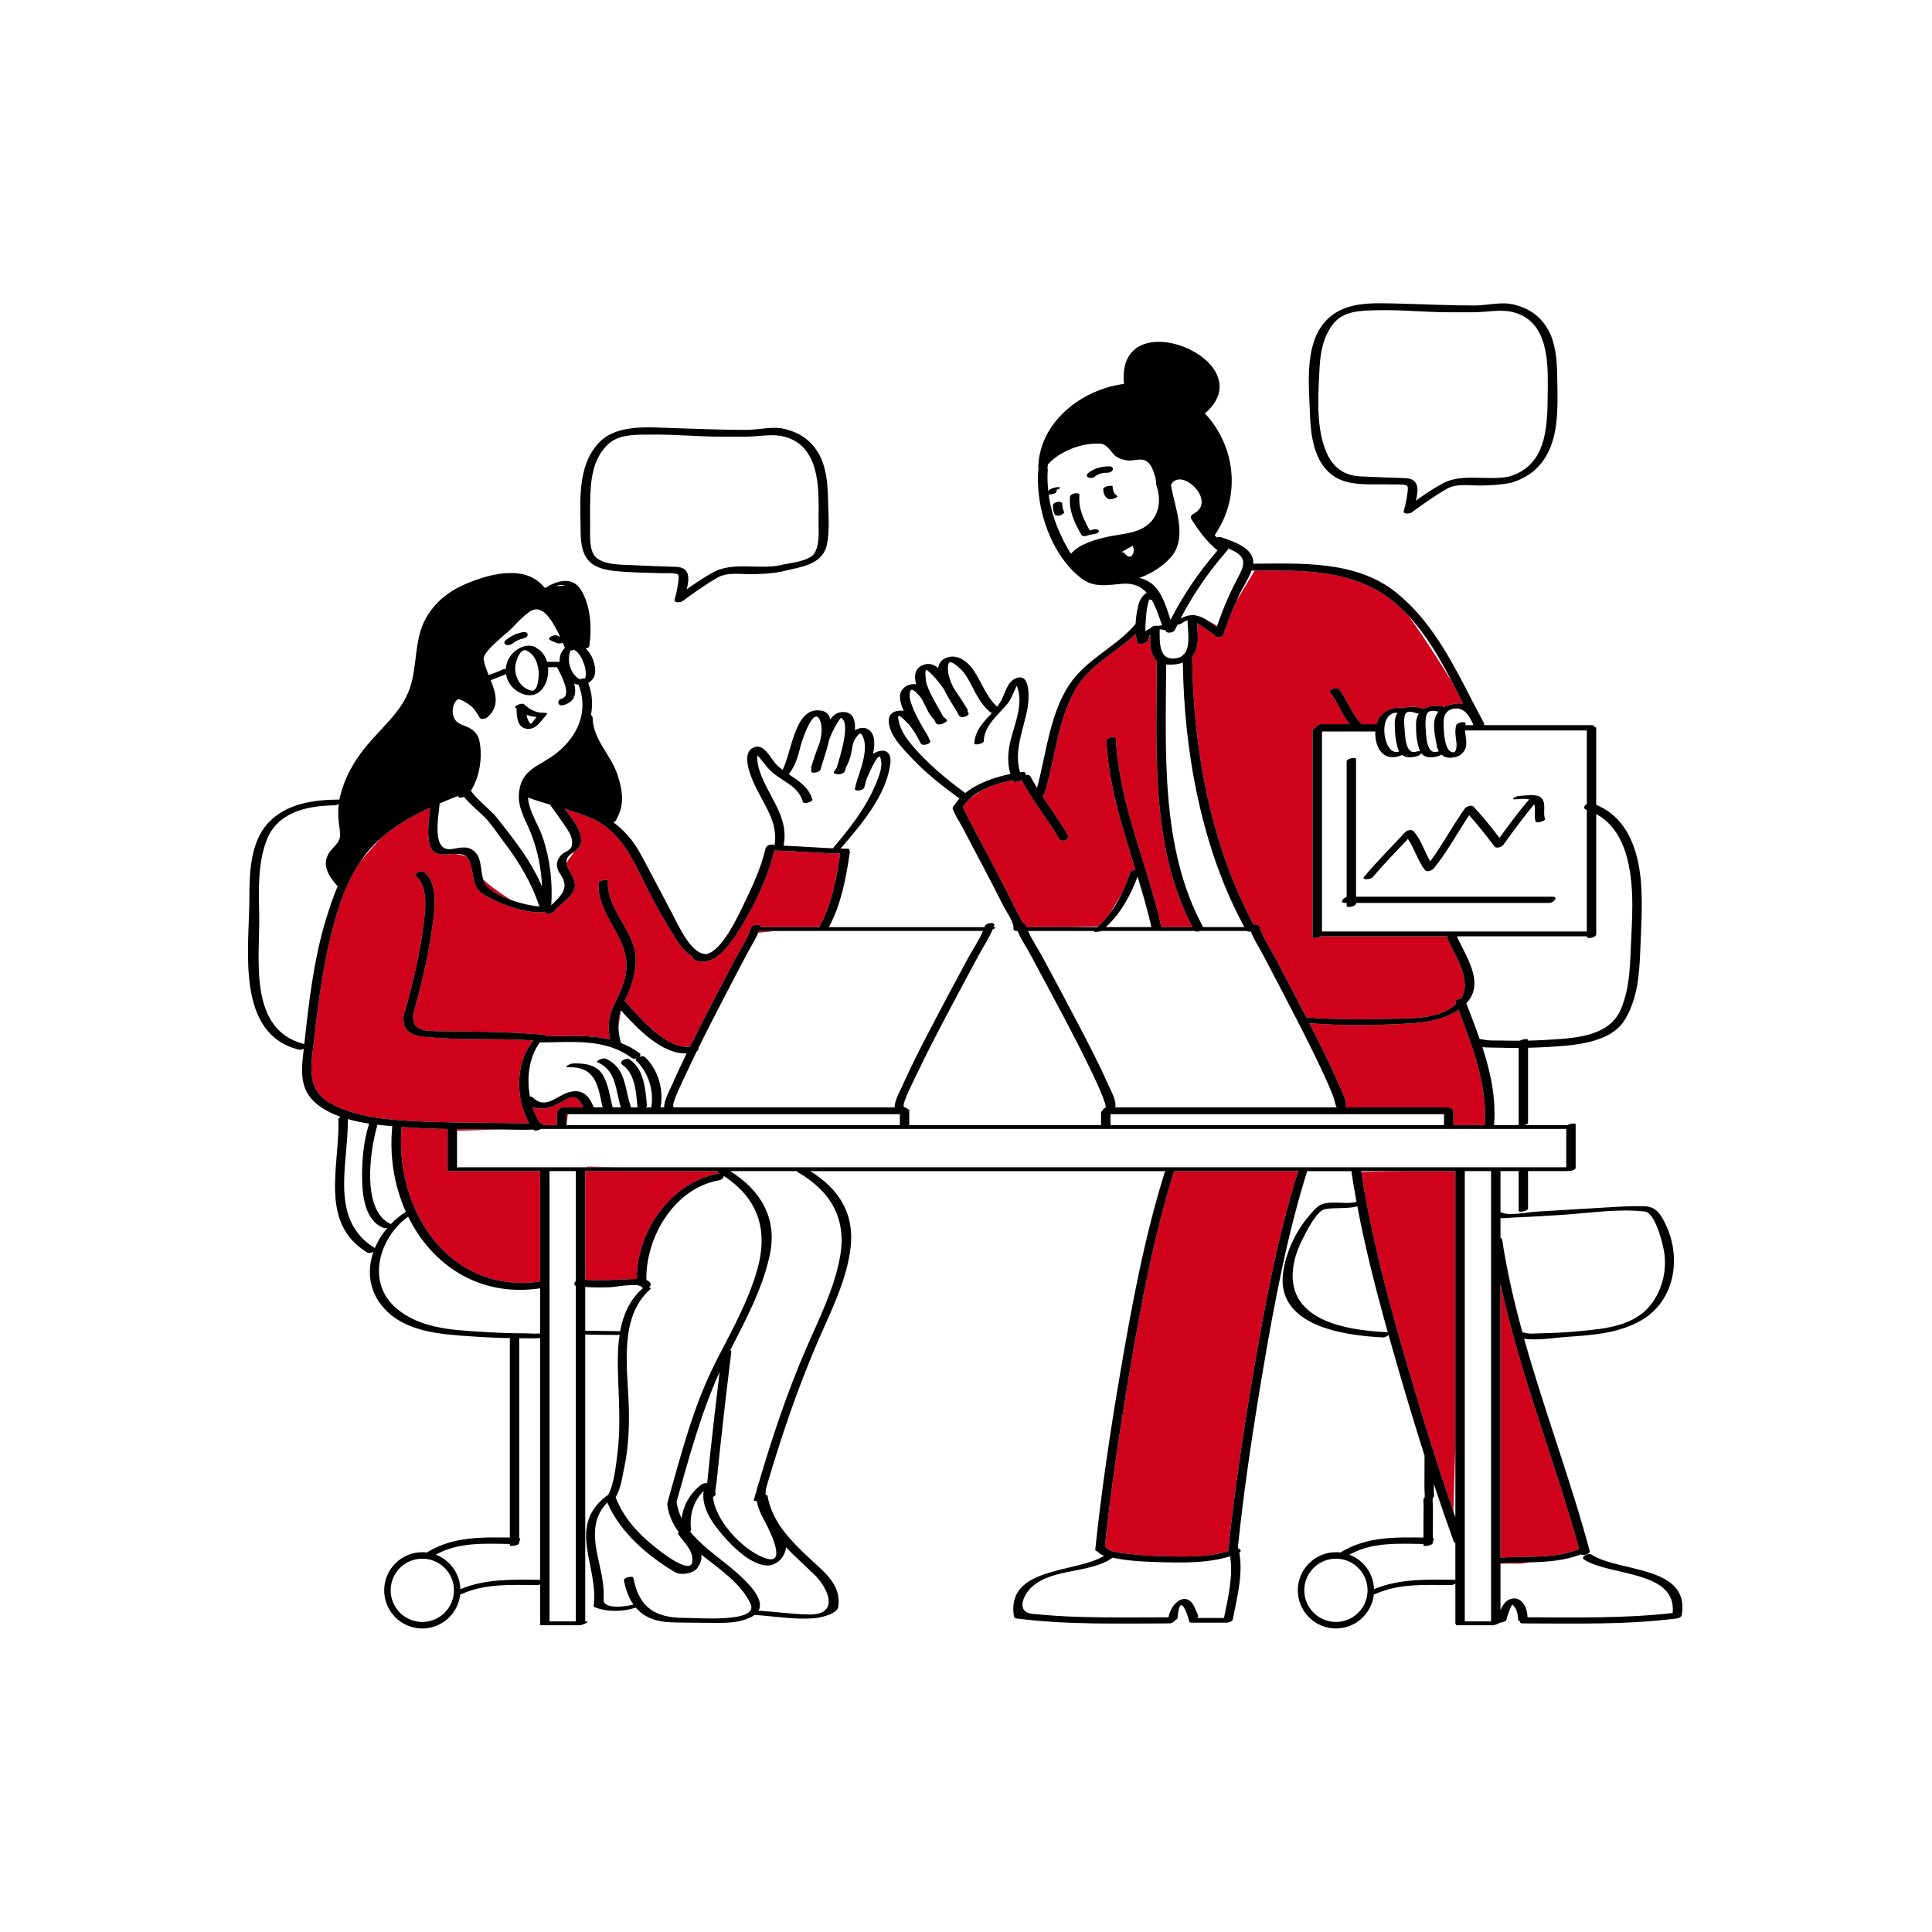<svg xmlns="http://www.w3.org/2000/svg" xmlns:xlink="http://www.w3.org/1999/xlink" id="Layer_1" x="0px" y="0px" width="595.28px" height="595.28px" viewBox="0 0 595.28 595.28" xml:space="preserve"><path id="color_x5F_2" fill="#d0021b" d="M361.752,360.84c12.799,0,25.597,0,38.396,0c-0.142,0.116-0.249,0.246-0.294,0.39 c-6.274,20.079-10.128,40.932-13.668,61.637c-3.053,17.858-5.732,35.822-7.639,53.843c-0.12,0.137-0.175,0.283-0.125,0.429 c0.021,0.064,0.036,0.132,0.057,0.197c-0.002,0.018-0.004,0.036-0.006,0.054c-0.018,0.173,0.038,0.303,0.138,0.403 c0.004,0.016,0.009,0.031,0.013,0.046c-6.384,2.146-14.154,1.782-20.651,1.646c-3.489-0.072-6.976-0.318-10.439-0.749 c-1.657-0.206-5.793-0.396-6.825-2.081c-0.064-0.105-0.161-0.183-0.274-0.242c1.908-18.048,4.616-36.027,7.647-53.917 c3.508-20.706,7.396-41.565,13.668-61.638C361.752,360.853,361.75,360.847,361.752,360.84z M419.433,361.083 c3.145,20.548,8.691,40.771,14.511,60.696c2.432,8.325,4.942,16.634,7.569,24.906c0.186,0.027,0.306,0.083,0.306,0.177 c0,0.265,0,0.529,0,0.794c1.923,6.033,3.918,12.043,5.99,18.024l0.612-20.184c0-28.219,0-56.438,0-84.657c-5.69,0-11.38,0-17.07,0 L419.433,361.083z M462.319,481.773c1.454,0,3.869,0,6.014,0c0.649,0,1.857-0.153,3.376-0.397c-3.1,0.088-6.228,0.113-9.39,0.354 C462.319,481.744,462.319,481.759,462.319,481.773z M462.319,395.613c0,28.114,0,56.228,0,84.342 c8.178-0.646,16.443,0.512,24.23-2.648C479.034,449.885,468.286,423.411,462.319,395.613z M436.073,315.219 c-10.707,0.76-21.864,0.877-32.639,0.069c0.012,0.023,0.024,0.046,0.036,0.069c3.208,6.317,6.472,12.651,9.207,19.192 c0.596,1.425,2.474,4.666,1.956,6.652c10.512,0,21.024,0,31.536,0c0.63,0,0.996,0.216,1.152,0.509 c0.035,0.017,0.057,0.037,0.063,0.062c0.262,0.029,0.437,0.111,0.437,0.258c0,1.5,0,3,0,4.5c0,0.045-0.012,0.089-0.026,0.132 c3.229,0,6.457,0,9.686,0c0.807-12.435-3.713-24.029-8.086-35.472C445.564,313.785,440.356,314.915,436.073,315.219z  M375.004,192.842c-0.358-0.215-0.841-0.505-1.504-0.902c-0.345-0.207-0.709-0.383-1.08-0.537c0.846,0.557,1.667,1.169,2.471,1.768 C374.928,193.061,374.966,192.951,375.004,192.842z M443.222,219.281c-0.004-0.001-0.009-0.002-0.013-0.003 c0.002,0.004,0.004,0.007,0.006,0.012C443.217,219.287,443.22,219.284,443.222,219.281z M430.558,219.724 c0.028-0.041,0.06-0.078,0.089-0.118c-0.309-0.017-0.604-0.013-0.875,0.03L430.558,219.724z M429.891,313.895 c3.67-0.095,7.898-0.108,11.754-1.044c2.406-0.584,4.663-1.533,6.549-3.091c0.117-0.096,0.229-0.199,0.343-0.3 c0.049-0.043,0.099-0.085,0.147-0.129c-0.087-0.23-0.176-0.461-0.263-0.691c-0.134-0.354,0.848-0.82,1.708-0.98 c3.582-5.542-1.815-13.149-4.208-18.52c-0.099-0.221,0.001-0.442,0.212-0.634c-13.076,0-26.152,0-39.229,0 c-0.799,0.573-2.483,0.732-2.483,0.134c0-21.167,0-42.333,0-63.5c0-0.438,0.508-0.779,1.098-0.975 c0.128-0.531,0.656-1.036,1.462-1.036c2.974,0,5.948,0,8.922,0c-2.522-2.944-3.699-6.819-6.14-9.85 c-0.582-0.722,2.19-1.703,2.712-1.055c2.742,3.406,3.91,7.899,7.158,10.905c1.483,0,2.966,0,4.449,0 c1.06-3.733,4.491-5.506,8.639-5.006c1.72-0.593,3.933-0.381,5.957,0.26c1.704-1.029,4.1-1.114,6.443-0.566 c1.108-0.563,2.412-0.884,3.777-1.039c0.686-0.078,1.319-0.056,1.914,0.036c-1.111-2.2-2.229-4.419-3.374-6.632 c-3.779-6.15-8.897-14.205-13.447-20.429c-1.564-1.677-3.227-3.264-5.038-4.708c-12.231-9.749-27.646-9.31-42.521-9.238l0.066,0.133 l-5.423,9.038c-1.52,3.421-2.922,6.873-4.069,10.447c-0.35,1.089-2.613,1.24-2.82,0.177c-0.064-0.019-0.124-0.043-0.174-0.076 c-1.733-1.129-3.374-2.416-5.134-3.499c-0.006-0.004-0.012-0.007-0.019-0.011c0.128,2.797,0.611,5.942-0.473,8.526 c-0.268,0.638-0.626,1.199-1.054,1.687c0.228,27.81,5.604,58.054,18.981,82.676c0.712-0.183,1.494-0.096,1.671,0.458 c0.033,0.103,0.076,0.204,0.11,0.306c0.364,0.024,0.342,0.157,0.119,0.327c1.217,3.384,3.458,6.68,5.104,9.815 c2.062,3.928,4.117,7.86,6.16,11.798c1.012,1.95,2.019,3.903,3.019,5.859C411.535,314.242,420.846,314.129,429.891,313.895z  M345.348,275.87c1.146-2.303,2.103-4.699,2.917-7.068c0.142-0.413,0.893-0.711,1.594-0.82c-4.018-13.016-8.288-25.974-8.938-39.677 c-0.053-1.115,2.854-1.706,2.897-0.776c0.953,20.09,9.689,38.581,14,58c0.01,0.045,0.007,0.089,0.005,0.133c3.194,0,6.389,0,9.583,0 c-13.067-24.674-11.012-54.988-10.986-82.022c0-0.022,0.008-0.042,0.01-0.064c-0.436-0.361-0.819-0.805-1.102-1.384 c-0.932-1.907-0.982-4.136-0.95-6.287l-0.394,0.295c-0.188,0.4-0.346,0.827-0.438,1.296c-0.043,0.223-0.359,0.422-0.766,0.57 c-0.492,0.298-1.204,0.449-1.726,0.332L351,198.439l-0.019-0.067c-0.269-0.078-0.479-0.23-0.559-0.483 c-0.245-0.771-0.394-1.636-0.48-2.542c-4.062,3.834-9.065,6.803-13.182,10.545c-0.075,0.069-0.148,0.138-0.221,0.207 c-0.228,0.21-0.45,0.427-0.671,0.643c-0.192,0.188-0.385,0.375-0.568,0.562c-1.138,1.163-2.183,2.407-3.081,3.781 c-6.248,9.56-7.098,22.739-10.389,33.516c-0.086,0.282-0.346,0.516-0.676,0.689c2.635,3.987,5.484,7.836,7.876,11.983 c0.77,1.335-1.988,2.435-2.65,1.286c-3.57-6.189-8.171-11.708-11.532-18.023c-0.042-0.08-0.07-0.158-0.09-0.235 c-0.671,0.48-2.38,0.924-2.639,0.356c-0.041-0.09-0.067-0.181-0.107-0.271c-3.13,0.602-6.623,1.622-9.609,3.221 c-1.299,0.842-2.528,1.703-3.618,2.5c-0.838,0.768-1.547,1.626-2.113,2.569c0.188,0.027,0.198,0.473,0.675,1.411 c0.756,1.486,1.528,2.963,2.304,4.439c2.283,4.344,4.585,8.678,6.86,13.026c2.201,4.207,4.417,8.412,6.48,12.688 c0.479,0.992,1.58,2.636,2.016,4.079c0.463,0.009,0.86,0.168,0.98,0.542c0.086,0.267,0.192,0.533,0.292,0.799 c4.112,0,8.224,0,12.336,0l9.725-0.199c1.301-1.175,2.472-2.479,3.523-3.888L345.348,275.87z M221.052,360.84 c-13.577,0-27.155,0-40.732,0c0,11.163,0,22.326,0,33.489c5.013,0.412,9.928-0.134,14.957-0.232c0.286-0.005,0.614-0.02,0.954-0.031 c-0.118-14.776,10.574-29.984,25.464-32.555c-0.232-0.14-0.447-0.286-0.685-0.422C220.918,361.037,220.947,360.946,221.052,360.84z  M180.722,359.662c3.314,0,6.628,0,9.942,0L181,359.439L180.722,359.662z M255.556,262.897c-5.652-0.226-11.292-0.715-16.948-0.849 c-2.021,8.205-5.913,16.556-10.319,23.666c-2.663,4.296-7.942,12.838-14.249,10.035c-0.547-0.243-0.695-0.594-0.608-0.94 c-2.162-1.216-3.874-3.409-5.292-5.662c-3.281-5.211-6.457-10.811-9.187-16.332c-4.012-8.112-7.771-16.695-16.546-20.611 c-2.735-1.221-5.575-2.136-8.439-2.981c3.271,4.101,7.888,9.946,2.943,13.212c-0.684,1.217-1.737,2.325-2.373,3.395 c0.203,2.131,2.633,4.384,2.603,6.907c-0.04,3.364-4.7,5.785-6.446,8.118c-0.457,0.61-3.299,0.992-2.648,0.123 c0.019-0.024,0.039-0.047,0.058-0.072c-0.247,0.054-0.489,0.081-0.707,0.076c-0.202,0.074-0.402,0.121-0.582,0.122 c-5.966,0.026-13.123-2.583-18.149-5.738c-3.561-2.235-2.507-7.226-4.246-10.519c-0.18-0.34-0.398-0.612-0.644-0.839 c-0.921-0.446-2.126-0.754-3.708-0.921c-2.957,0.108-6.346,0.941-7.459-2.247c-1.288-3.689-0.391-8.051-0.1-11.978 c-5.479,2.537-10.803,5.583-15.12,9.38c-2.035,2.17-4.241,4.705-6.25,7.083c-1.552,2.27-2.879,4.677-4.021,7.183 c0.004,0.146-0.068,0.288-0.185,0.422c-1.946,4.363-3.374,8.994-4.566,13.635c-2.796,10.886-4.268,21.996-5.497,33.151 c-0.868,7.885-3.057,15.992,5.302,20.424c7.674,4.069,16.946,4.857,25.48,5.302c9.023,0.47,18.075,0.456,27.109,0.561 c2.761,0.032,5.541,0.128,8.31,0.086c-4.346-7.5-4.373-18.984,1.331-25.517c-11.232-0.758-22.626,0.042-33.775-1.118 c-4.575-0.476-6.864-2.278-6.217-7.064c0.027-0.203,0.143-0.382,0.309-0.537c2.136-7.816,4.176-15.729,5.298-23.758 c0.703-5.033,2.694-14.492-1.995-18.288c-0.757-0.613,1.919-1.745,2.695-1.117c4.589,3.716,3.075,12.707,2.375,17.717 c-1.237,8.854-3.413,17.539-5.776,26.151c-0.006,0.022-0.021,0.043-0.03,0.065c-0.426,5.229,4.061,5.06,8.529,5.104 c10.558,0.106,21.049,0.176,31.583,1.07c0.587,0.05,0.838,0.25,0.875,0.503c6.625-0.063,13.421-0.536,19.715,1.01 c-0.759-3.717-0.57-7.097,1.218-10.705c2.109-4.255,4.286-8.796,3.738-13.716c-0.969-8.709-9.012-14.792-8.523-23.754 c0.051-0.944,2.928-1.34,2.897-0.776c-0.517,9.481,9.016,15.652,8.567,25.096c-0.205,4.304-1.477,7.979-3.374,11.806 c-0.028,0.056-0.047,0.109-0.074,0.165c0.098,0.052,0.189,0.112,0.262,0.194c4.145,4.627,12.638,14.769,19.891,13.872 c1.132-2.283,2.277-4.56,3.433-6.828c3.333-6.542,6.74-13.045,10.151-19.546c1.562-2.975,3.706-6.119,4.918-9.327 c-0.127-0.058-0.063-0.166,0.106-0.293c0.071-0.198,0.152-0.395,0.215-0.593c0.34-1.068,3.273-1.451,2.911-0.313 c-0.007,0.022-0.017,0.044-0.024,0.067c5.64,0,11.28,0,16.92,0l1.267-0.124c3.778-6.882,5.249-14.852,6.388-22.545 c-0.757-0.013-1.515-0.027-2.271-0.053C256.145,263.002,255.725,263,255.556,262.897z M191.293,311.276 c-0.554,1.759-0.793,3.482-0.738,5.274l0.751-5.259C191.303,311.286,191.298,311.281,191.293,311.276z M157.506,277.322 c-3.182-1.961-6.581-4.384-8.639-6.383c0.265,0.855,0.653,1.63,1.283,2.254C151.83,274.854,154.562,276.266,157.506,277.322z  M174.923,338.5c-1.569,0.788-3.074,1.825-4.736,2.414c-1.794,0.635-3.456,0.83-5.015,0.482c-0.163-0.023-0.321-0.059-0.472-0.114 c-0.209-0.063-0.414-0.147-0.619-0.232c0.571,1.771,1.329,3.436,2.258,4.911c0.568,0.093,1.043,0.358,1.055,0.702 c1.398,0,2.796,0,4.195,0c0-1.285,0-2.571,0-3.856c0-0.224,0.174-0.42,0.434-0.581c0.119-0.516,0.669-1.024,1.479-1.024 c2.006,0,4.013,0,6.019,0l0.178-0.068C178.733,339.004,177.447,337.232,174.923,338.5z M233.638,287.377l5.503-0.537 c-1.757,0-3.515,0-5.272,0C233.796,287.02,233.716,287.198,233.638,287.377z M140.819,348.402l13.874-0.396 c-4.614-0.053-9.245-0.05-13.874-0.1C140.819,348.071,140.819,348.236,140.819,348.402z M174.486,346.53 c0,0.045-0.012,0.089-0.026,0.132c0.042,0,0.084,0,0.126,0l0.374-3.36c-0.158,0-0.316,0-0.474,0 C174.486,344.377,174.486,345.454,174.486,346.53z M139.43,360.84c-0.18,0-0.293-0.019-0.353-0.052 c-0.614,0.09-1.155,0.053-1.155-0.149c0-4.258,0-8.516,0-12.774c-4.727-0.081-9.449-0.243-14.149-0.618 c-2.364,25.421,14.701,51.629,42.649,47.614c0-11.326,0-22.651,0-33.977l-1.296-0.044C156.561,360.84,147.995,360.84,139.43,360.84z "></path><path id="color_x5F_1" d="M167.733,219.612c-2.419,0.148-4.547-0.983-6.252-2.622c-0.589-0.566-3.255,0.509-2.721,1.021 c0.153,0.147,0.315,0.277,0.473,0.413c-0.036,0.068-0.062,0.139-0.062,0.214c0.018,2.054,0.225,5.116,2.562,5.791 c3.226,0.932,4.943-2.375,6.708-4.255C168.899,219.687,168.044,219.593,167.733,219.612z M164.252,222.315 c-0.201,0.265-0.431,0.501-0.661,0.738c-0.014-0.005-0.018-0.008-0.033-0.013c-0.244-0.141-0.427-0.401-0.574-0.63 c-0.397-0.621-0.621-1.38-0.749-2.164c0.979,0.377,2.016,0.596,3.099,0.648C164.962,221.359,164.612,221.841,164.252,222.315z  M162.569,195.363c0.175,0.653-0.662,1.213-1.201,1.314c-1.345,0.252-2.478,0.842-3.553,1.678c-0.532,0.414-1.479,0.576-2.071,0.199 c-0.619-0.394-0.269-1.056,0.181-1.406c1.449-1.127,3.134-1.982,4.947-2.322C161.411,194.724,162.379,194.653,162.569,195.363z  M333.176,164.757c-2.114-3.67-3.894-7.439-3.484-11.771c0.09-0.954,3.003-1.52,2.895-0.373c-0.373,3.948,1.285,7.479,3.18,10.824 c0.307-0.049,0.609-0.107,0.891-0.219c1.291-0.513,3.021,0.406,1.135,1.155c-0.84,0.334-1.795,0.254-2.6,0.574 C334.611,165.177,333.56,165.423,333.176,164.757z M342.819,149.863c0.018,1.18,0.314,2.313,1.418,2.902 c0.449,0.24-0.782,0.757-0.873,0.79c-0.495,0.176-1.35,0.456-1.861,0.183c-1.174-0.626-1.563-1.835-1.582-3.098 C339.91,149.845,342.813,149.42,342.819,149.863z M327.819,157.613c0.286,0.59-0.869,1.1-1.232,1.197 c-0.562,0.15-1.373,0.184-1.666-0.421c-0.437-0.901-0.505-1.74-0.506-2.729c0-0.646,1.165-0.991,1.631-1.042 c0.548-0.06,1.278,0.052,1.278,0.724C327.326,156.167,327.457,156.864,327.819,157.613z M335.348,145.716 c1.901-1.533,4.219-2.068,6.621-2.017c0.583,0.013,1.175,0.512,0.857,1.118c-0.352,0.669-1.204,0.875-1.894,0.861 c-1.408-0.03-2.602,0.351-3.696,1.233C336.178,147.763,333.814,146.953,335.348,145.716z M325.954,150.792 c-0.041,0.041-0.127,0.092-0.271,0.145c0.012-0.019,0.023-0.035,0.035-0.051C325.798,150.857,325.877,150.827,325.954,150.792z  M417.819,276.295c20.193,0,40.386,0,60.579,0c1.96,0,0.203,1.911-1.056,1.911c-19.841,0-39.682,0-59.523,0c0,0.052,0,0.104,0,0.156 c0,0.968-2.897,1.447-2.897,0.776c0-0.311,0-0.622,0-0.933c-0.193,0-0.386,0-0.579,0c-1.721,0-0.577-1.471,0.579-1.832 c0-13.912,0-27.824,0-41.736c0-0.968,2.897-1.447,2.897-0.776C417.819,248.007,417.819,262.151,417.819,276.295z M454.042,248.574 c2.852,3.009,5.432,6.29,7.966,9.578c2.915-4.01,5.873-8.007,9.093-11.77c0.021-0.024,0.05-0.046,0.076-0.069 c-1.388-0.397-3.348-0.03-4.492-0.016c-0.551,0.007-0.612-0.293-0.151-0.563c0.6-0.351,1.357-0.54,2.049-0.549 c1.67-0.022,5.317-0.751,6.522,0.849c1.348,1.791,0.2,4.359,0.964,6.354c0.188,0.49-2.655,1.41-2.897,0.776 c-0.638-1.666,0.104-3.712-0.458-5.378c-3.344,4.031-6.438,8.283-9.51,12.519c-0.426,0.588-2.121,1.28-2.696,0.532 c-2.519-3.278-5.066-6.574-7.833-9.655c-3.647,5.445-6.758,11.326-10.913,16.386c-0.462,0.563-2.093,1.298-2.696,0.532 c-2.294-2.917-3.189-6.601-5.259-9.605c-3.652,3.897-7.419,7.684-10.836,11.796c-0.609,0.734-3.537,0.922-2.703-0.081 c4.006-4.823,8.481-9.208,12.713-13.828c0.47-0.513,1.966-0.929,2.51-0.32c2.431,2.721,3.357,6.26,5.201,9.324 c3.852-5.196,6.895-11.028,10.653-16.281C451.81,248.457,453.395,247.891,454.042,248.574z M490.359,478.982 c-0.927-0.609-3.552,0.696-2.27,1.538c7.785,5.112,28.593,3.292,27.286,16.462c-14.839,1.726-29.793,1.357-44.707,1.332 c-0.116-1.939-0.589-3.906-2.186-5.159c-1.22-0.957-2.91-0.822-4.136,0.087c-0.913,0.676-1.551,1.73-2.027,2.875 c0-4.782,0-9.563,0-14.345c0-0.014,0-0.029,0-0.043c3.162-0.241,6.291-0.266,9.39-0.354c5.214-0.148,10.347-0.507,15.424-2.443 c0.731,0.508,2.921-0.197,2.686-1.07c-5.947-22.038-14.07-43.437-20.209-65.378c4.164,0.604,9.209-0.296,12.997-0.561 c7.893-0.55,15.901-1.03,22.916-5.002c10.478-5.932,12.652-19.207,7.767-29.5c-1.507-3.175-2.937-5.611-6.503-5.742 c-4.872-0.179-9.802,0.252-14.662,0.526c-6.241,0.353-12.478,0.769-18.719,1.114c-2.827,0.157-8.179,1.407-10.874,0.262 c-0.061-0.026-0.134-0.04-0.213-0.049c0-4.231,0-8.462,0-12.693c1.912,0,3.824,0,5.736,0c-0.084,0.092-0.134,0.192-0.134,0.299 c0,1.287,0,2.575,0,3.862c0,1.426,0,2.851,0,4.277c0,1.287,0,2.574,0,3.861c0,0.468,2.897,0.052,2.897-0.776 c0-1.287,0-2.575,0-3.862c0-1.425,0-2.851,0-4.277c0-1.128,0-2.256,0-3.384c3.87,0,7.741,0,11.611,0 c0.078,0,0.192-0.021,0.327-0.055c0.612,0.191,2.729-0.214,2.729-0.923c0-4.5,0-9,0-13.5c0-0.366-1.764-0.19-2.538,0.299 c-4.423,0-8.845,0-13.267,0c0.607-0.167,1.138-0.444,1.138-0.799c0-4.042,0-8.083,0-12.124c0-0.417,0-0.835,0-1.253 c0-3.214,0-6.429,0-9.644c1.924-0.046,3.848-0.116,5.77-0.233c7.688-0.47,19.609-0.971,24.083-8.459 c3.895-6.52,4.434-13.839,4.721-21.27c0.246-6.375,0.667-12.734,0.348-19.115c-0.521-10.443-3.65-21.577-13.922-25.773 c0-7.876,0-15.753,0-23.629c0-0.233-0.259-0.349-0.619-0.373c0.156-0.306,0.002-0.559-0.765-0.559c-11.052,0-22.104,0-33.156,0 c0.064-0.215,0.05-0.45-0.082-0.694c-7.747-14.322-14.134-29.903-27.209-40.324c-12.189-9.714-29.061-8.808-43.844-8.729 c0.385-4.831-6.179-6.887-9.938-8.169c-0.376-0.128-0.831-0.054-1.239,0.126c-0.237-0.25-0.474-0.501-0.702-0.759 c8.402-12.159,6.256-27.668-3.062-37.546c0.14-0.06,0.266-0.132,0.364-0.22c18.047-16.173-27.906-34.933-25.24-8.83 c-13.125,1.706-25.722,11.678-26.39,25.088c-0.054,0.102-0.056,0.187-0.017,0.255c-0.003,0.081-0.014,0.159-0.016,0.24 c-0.006,0.218,0.057,0.39,0.16,0.528c-0.092,0.137-0.15,0.291-0.163,0.46c-0.707,9.438,2.282,20.791,8.514,28.609 c0.039,0.049,0.082,0.093,0.121,0.142c1.364,1.689,2.873,3.219,4.538,4.515c3.988,3.103,8.114,2.112,12.75,1.748 c3.499-0.275,5.816,0.889,7.514,2.79c-1.226,0.628-2.176,2.16-2.56,3.672c-0.43,1.692-0.785,3.82-0.891,5.94 c-5.715,6.75-14.353,10.461-19.625,17.583c-6.72,9.079-7.789,22.029-10.731,32.896c-0.709-1.147-1.398-2.307-2.034-3.501 c-0.259-0.486-0.89-0.576-1.485-0.421c0.172-0.566-0.135-1.101-1.176-0.961c-0.174,0.023-0.357,0.053-0.535,0.079 c-2.03-6.721,1.126-13.178,2.344-19.968c0.358-2,0.992-9.888-2.775-9.234c-3.167,0.55-3.871,3.981-5.087,6.524 c-0.43,0.898-0.965,1.713-1.552,2.483c-3.242-2.986-4.668-7.262-7.042-10.91c-1.939-2.981-5.402-5.75-8.987-4.007 c-1.359,0.66-1.983,1.731-2.118,3.032c-1.194-1.026-2.576-1.614-4.238-1.116c-2.938,0.88-3.314,3.282-2.579,6.093 c-1.472-0.236-2.979,0.219-4.12,1.471c-1.629,1.786-0.552,4.717,0.282,6.732c-0.224-0.044-0.451-0.074-0.682-0.083 c-2.238-0.09-3.929,0.93-3.905,3.18c0.045,4.33,4.527,8.714,7.261,11.611c4.344,4.604,9.405,8.569,14.535,12.264 c-0.602,0.655-1.134,1.359-1.597,2.11c-0.265,0.199-0.529,0.473-0.469,0.83c-0.097,0.299-0.012,0.521,0.181,0.672 c0.566,1.717,1.857,3.496,2.649,5.01c2.086,3.984,4.197,7.956,6.289,11.937c2.166,4.121,4.319,8.249,6.401,12.413 c0.743,1.486,3.475,5.333,3.156,7.084c-0.065,0.36,0.137,0.573,0.457,0.674c0.034,0.057,0.149,0.093,0.391,0.093 c0.145,0,0.29,0,0.436,0c1.076,2.615,2.819,5.159,4.121,7.581c3.198,5.951,6.404,11.897,9.559,17.871 c3.238,6.132,6.435,12.291,9.424,18.549c1.085,2.271,2.129,4.563,3.06,6.901c0.336,0.844,0.636,1.701,0.885,2.574 c0.111,0.391,0.083,0.759,0.124,0.95c-0.548,0.148-0.914,0.543-1.012,0.95c-0.262,0.163-0.437,0.362-0.437,0.59 c0,1.285,0,2.571,0,3.856c-19.709,0-39.418,0-59.128,0c0.013-0.043,0.025-0.086,0.025-0.132c0-1.5,0-3,0-4.5 c0-0.153-0.178-0.239-0.445-0.269c-0.009-0.019-0.025-0.037-0.054-0.05c-0.137-0.258-0.443-0.451-0.942-0.495 c-0.049-0.072-0.111-0.144-0.201-0.213c-0.834-0.648,3.682-9.429,4.174-10.47c2.966-6.269,6.192-12.416,9.424-18.549 c3.149-5.977,6.359-11.921,9.559-17.871c1.331-2.476,3.078-5.057,4.179-7.725c0.73-0.332,1.285-0.725,0.464-0.725 c-0.064,0-0.127,0-0.191,0c0.068-0.189,0.145-0.377,0.206-0.567c0.365-1.137-2.569-0.754-2.911,0.313 c-0.027,0.085-0.064,0.169-0.093,0.254c-15.973,0-31.946,0-47.919,0c3.782-7.019,5.288-15.2,6.439-23.008 c0.041-0.273-0.025-0.484-0.155-0.642c0.166-0.282,0.024-0.515-0.736-0.521c-0.652-0.005-1.303-0.024-1.955-0.04 c6.357-7.364,14.268-16.563,15.348-26.405c0.322-2.932-1.229-4.442-4.01-3.436c-0.479,0.173-0.922,0.402-1.335,0.669 c0.467-2.355,0.845-5.451-0.954-7.148c-1.385-1.307-3.154-0.96-4.625-0.127c0.194-3.068-0.537-5.491-3.384-5.623 c-1.968-0.091-3.243,0.907-4.202,2.302c-0.321-1.348-1.058-2.326-2.429-2.643c-8.552-1.979-9.337,12.515-12.271,18.165 c-0.634-0.48-1.25-0.986-1.82-1.547c-1.884-1.852-3.959-7.096-7.382-5.222c-3.546,1.941-0.665,8.646,0.538,11.279 c2.869,6.277,7.375,11.499,6.189,18.75c-0.627-0.578-2.521-0.152-2.76,0.888c-1.381,6.015-4.11,11.876-6.797,17.397 c-1.456,2.992-6.423,13.997-11.275,15.175c-4.807,0.543-8.978-9.205-10.708-12.436c-3.27-6.107-6.433-12.268-9.737-18.354 c-2.167-3.991-4.929-7.222-8.358-9.761c0.315-0.132,0.587-0.327,0.74-0.59c2.732-4.699,2.157-8.822,0.579-13.836 c-1.983-6.299-7.586-10.912-7.75-17.79c-0.01-0.417-0.222-0.696-0.526-0.858c0.678-3.238,0.403-6.647-0.82-9.887 c1.224-0.661,2.089-1.859,2.149-3.487c0.084-2.307-0.996-5.388-2.929-7.083c0.562-0.145,1.052-0.384,1.103-0.73 c0.826-5.634,0.486-12.76-2.75-17.637c-2.607-3.928-7.33-2.531-10.673-0.41c-0.113,0.024-0.223,0.047-0.324,0.07 c-5.912-7.727-18.129-4.079-25.431-0.719c-4.708,2.167-8.564,5.498-11.134,10.001c-3.97,6.956-2.406,15.692-5.516,23.03 c-2.639,6.225-8.247,10.928-12.518,16.007c-4.072,4.841-7.156,10.244-8.546,16.439c-0.036,0.16-0.063,0.319-0.094,0.479 c-0.097-0.013-0.208-0.021-0.336-0.019c-7.649,0.087-15.75,1.182-21.337,6.91c-5.838,5.986-6.064,15.712-6.07,23.505 c-0.011,15.355-4.443,41.836,15.324,46.655c0.379,0.092,0.95-0.061,1.432-0.311c-0.842,7.396-1.56,13.413,5.424,18.097 c1.801,1.208,3.794,2.147,5.895,2.893c-0.392,0.215-0.673,0.513-0.662,0.864c0.461,14.375-6.094,31.845,8.962,40.977 c0.39,0.236,1.219,0.081,1.837-0.221c-2.157,6.17-1.305,13.017,4.237,18.365c6.681,6.448,17.103,7.052,25.787,7.653 c4.06,0.281,8.123,0.478,12.19,0.558c-0.109,0.104-0.178,0.216-0.178,0.339c0,20.366,0,40.732,0,61.098 c-8.71-0.111-17.349-0.282-25.123,4.33c-0.165,0.098-0.28,0.194-0.371,0.288c-0.484-0.061-0.974-0.103-1.474-0.103 c-6.479,0-11.75,5.271-11.75,11.75s5.271,11.75,11.75,11.75c6.058,0,11.057-4.608,11.682-10.503 c0.181-0.026,0.363-0.075,0.539-0.153c7.389-3.288,15.407-2.751,23.297-2.708c0.234,0.001,0.511-0.077,0.783-0.196 c0,3.983,0,7.966,0,11.949c0,0.076,0.082,0.126,0.208,0.157c-0.41,0.246-0.556,0.46,0.05,0.46c4.028,0,8.056,0,12.083,0 c0.604,0,3.301-1.179,1.881-1.179c-0.133,0-0.267,0-0.4,0c0.044-0.068,0.075-0.14,0.075-0.215c0-29.395,0-58.79,0-88.184 c3.369,0.042,6.736,0.133,10.105,0.14c0.104,0,0.281-0.038,0.488-0.099c-0.757,4.972-0.568,10.238-0.393,15.111 c0.266,7.407,0.645,14.691-0.338,22.072c-0.48,3.605-0.971,8.815-2.813,12.231c-0.246,0.108-0.458,0.245-0.604,0.4 c-0.076,0.035-0.144,0.071-0.19,0.108c-11.923,9.533-2.081,21.357-3.644,33.668c-0.028,0.223,0.048,0.287,0.256,0.37 c3.816,1.538,8.738,1.467,12.71,0.148c2.448,2.852,6.014,4.368,10.923,4.523c4.68,0.148,9.396,0.124,14.078,0.177 c3.603,0.042,7.122-0.153,10.411-1.725c0.473-0.226,0.873-0.47,1.218-0.727c5.994,0.408,12.115,1.46,18.123,1.057 c1.736-0.116,7.339-1.227,7.655-3.625c0.892-6.77-4.211-10.503-8.722-14.739c-5.848-5.491-11.682-11.187-13.098-19.414 c-0.032-0.184-0.273-0.266-0.6-0.276c-0.027-0.793,0.061-1.618,0.293-2.482c0.017-0.061,0.036-0.123,0.054-0.185 c0.053-0.183,0.109-0.367,0.176-0.554c0.033-0.091,0.052-0.176,0.06-0.254c4.373-14.842,9.233-29.148,15.361-43.424 c4.006-9.333,9.162-19.28,10.274-29.501c1.152-10.591-3.834-17.994-12.442-23.339c36.497,0,72.993,0,109.49,0 c-0.142,0.116-0.249,0.246-0.294,0.39c-6.274,20.079-10.128,40.932-13.668,61.637c-3.092,18.083-5.803,36.274-7.713,54.523 c-0.041,0.391,0.272,0.581,0.703,0.629c0.46,0.614,1.202,1.029,2.038,1.322c-8.684,5.423-30.409,3.246-27.792,18.798 c0.067,0.4,0.599,0.509,0.916,0.55c15.592,1.969,31.322,1.519,47,1.5c0.637,0,1.418-0.5,1.76-0.983 c0.392-0.172,0.688-0.408,0.713-0.667c0.193-1.973,0.597-6.117,2.333-2.609c0.575,1.161,0.954,2.458,1.277,3.71 c0.084,0.326,0.61,0.332,0.858,0.332c3.5,0,7,0,10.5,0c0.522,0,1.899-0.265,2.031-0.933c1.205-6.085,3.292-14.165,2.033-20.623 c0.788-0.507,0.411-1.094-0.304-1.286c-0.043-0.155-0.085-0.31-0.133-0.462c1.909-18.133,4.629-36.197,7.675-54.17 c3.508-20.706,7.396-41.565,13.668-61.638c0.002-0.007,0-0.013,0.002-0.02c4.571,0,9.142,0,13.712,0 c-0.038,0.096-0.059,0.195-0.043,0.299c0.459,3.057,0.979,6.106,1.539,9.147c-3.499,1.088-9.437-1.003-12.248,1.744 c-5.25,5.131-8.91,11.839-10.218,19.073c-3.136,17.338,18.213,20.36,30.601,20.968c0.546,0.027,1.34-0.367,1.728-0.771 c1.058,3.761,2.137,7.513,3.224,11.255c2.516,8.661,5.126,17.305,7.873,25.905c-0.001,3.478,0,6.955-0.028,10.432 c-0.004,0.502,0.178,1.727,0.072,2.502c-0.101,0.077-0.184,0.153-0.229,0.223c-0.283,0.441-0.093,1.581-0.101,2.051 c-0.054,3.355-0.049,6.711-0.045,10.067c-8.709-0.111-17.349-0.282-25.122,4.33c-0.165,0.098-0.28,0.194-0.371,0.288 c-0.484-0.061-0.974-0.103-1.474-0.103c-6.479,0-11.75,5.271-11.75,11.75s5.271,11.75,11.75,11.75 c6.058,0,11.057-4.608,11.682-10.503c0.181-0.026,0.363-0.075,0.539-0.153c7.389-3.288,15.407-2.751,23.297-2.708 c0.383,0.002,0.884-0.204,1.283-0.469c0,4.13,0,8.26,0,12.39c0,0.089,0.107,0.146,0.279,0.174c-0.173,0.159-0.134,0.275,0.312,0.275 c3.695,0,7.389,0,11.083,0c0.379,0,1.582-0.464,2.075-0.81c0.8-0.029,1.863-0.395,1.993-0.909c0.366-1.453,0.86-2.896,1.532-4.236 c0.076-0.151,0.165-0.293,0.254-0.435c0.146,0.124,0.285,0.256,0.418,0.392c1.097,1.117,1.322,2.898,1.406,4.38 c0.012,0.219,0.263,0.327,0.609,0.35c-0.168,0.376-0.004,0.699,0.807,0.7c15.799,0.019,31.657,0.478,47.369-1.506 c0.586-0.074,1.505-0.387,1.622-1.078C520.768,482.242,498.788,484.517,490.359,478.982z M462.319,479.955 c0-28.114,0-56.228,0-84.342c5.966,27.798,16.714,54.271,24.23,81.693C478.763,480.467,470.497,479.31,462.319,479.955z  M466.636,375.122c4.754-0.171,9.504-0.488,14.251-0.778c8.389-0.512,17.511-2.018,25.903-1.056 c3.138,0.36,5.369,9.285,5.853,11.884c1.021,5.492-0.166,11.214-3.276,15.829c-5.108,7.577-14.514,8.38-22.805,9.158 c-3.899,0.366-7.813,0.578-11.729,0.646c-1.582,0.027-3.772,0.314-5.3-0.221c-0.117-0.041-0.272-0.048-0.447-0.035 c-2.582-9.426-4.788-18.955-6.266-28.687c-0.035-0.23-0.229-0.365-0.5-0.426c0-2.037,0-4.074,0-6.111 C463.79,375.392,465.393,375.166,466.636,375.122z M467.922,333.263c0,0.417,0,0.835,0,1.253c0,4.041,0,8.082,0,12.124 c0,0.008,0.008,0.015,0.009,0.022c-2.533,0-5.067,0-7.6,0c0.688-8.325-1.055-16.268-3.593-24.035 c1.53,0.194,3.171,0.125,4.619,0.175c2.188,0.075,4.377,0.099,6.565,0.086C467.922,326.346,467.922,329.805,467.922,333.263z  M342.152,346.53c0-1.076,0-2.152,0-3.229c34.256,0,68.513,0,102.769,0c0,1.12,0,2.24,0,3.36c-34.265,0-68.53,0-102.794,0 C342.14,346.619,342.152,346.575,342.152,346.53z M350.507,270.101c1.575,5.154,3.073,10.325,4.263,15.561 c-4.689,0-9.377,0-14.066,0C345.291,281.525,348.352,275.865,350.507,270.101z M358.43,194.061c0.115,0.031,0.243,0.033,0.371,0.037 c0.107,0.071,0.225,0.129,0.356,0.165c-0.008,1.009,2.393,0.805,2.837-0.142c0.258-0.552,0.538-1.097,0.808-1.646 c0.499-0.063,0.993-0.193,1.2-0.349c0.731-0.55,1.351-0.854,1.949-0.958c-0.025,0.072-0.041,0.147-0.04,0.226 c0.028,2.786,0.959,7.5-0.885,9.939c-0.272,0.159-0.484,0.359-0.566,0.592c-0.499,0.42-1.121,0.736-1.931,0.881 c-5.605,1.004-5.235-5.025-5.203-8.881C357.68,193.924,358.044,193.957,358.43,194.061z M370.713,285.662 c-13.221-24.252-11.509-54.097-11.4-80.941c0.962,0.12,1.966,0.082,2.898-0.024c0.775-0.088,1.53-0.275,2.243-0.544 c0.364,27.487,5.767,57.228,18.953,81.509C379.176,285.662,374.945,285.662,370.713,285.662z M448.676,223.447 c-0.296,1.042-0.295,1.955-0.206,3.03c0.064,0.763,0.201,1.524,0.289,2.285c0.06,0.518,0.278,4.153-1.936,2.711 c-1.986-1.293-2.089-7.474-1.99-9.549c0.107-2.242,1.487-3.507,3.657-3.642c2.922-0.182,4.554,2.787,5.503,5.15 c-0.77,0-1.539,0-2.308,0c-0.066,0-0.135,0.006-0.207,0.018c0.024-0.133,0.051-0.265,0.087-0.395 C451.84,222.089,448.94,222.517,448.676,223.447z M443.215,219.29c-0.66,0.78-1.115,1.769-1.272,3.024 c-0.305,2.444,0.344,5.274,0.811,7.672c0.105,0.54,0.305,1.048,0.571,1.507c-0.124,0.022-0.242,0.038-0.385,0.085 c-3.558,1.174-3.52-5.275-3.683-7.337c-0.096-1.208-0.09-2.403,0.169-3.59c0.442-2.025,2.182-1.767,3.783-1.374 c0.004,0.001,0.009,0.002,0.013,0.003C443.22,219.284,443.217,219.287,443.215,219.29z M437.417,231.154 c0.051,0.134,0.11,0.256,0.171,0.376c-0.247-0.109-0.623-0.127-1.148,0.048c-3.515,1.174-3.485-5.118-3.687-7.235 c-0.107-1.121-0.167-2.237-0.024-3.358c0.296-2.337,2.074-1.783,3.856-1.186c0.151,0.051,0.363,0.05,0.6,0.014 c-0.543,0.829-0.868,1.897-0.884,3.247C436.271,225.719,436.46,228.666,437.417,231.154z M430.558,219.724 c-0.521,0.77-0.826,1.792-0.82,3.123c0.013,2.651,0.216,5.577,1.087,8.085c0.078,0.224,0.172,0.424,0.273,0.613 c-0.055,0.015-0.099,0.016-0.157,0.035c-4.504,1.494-6.629-11.069-1.168-11.943c0.271-0.043,0.566-0.047,0.875-0.03 C430.617,219.646,430.586,219.683,430.558,219.724z M449.393,311.189c4.373,11.443,8.893,23.038,8.086,35.472 c-3.229,0-6.457,0-9.686,0c0.014-0.043,0.026-0.086,0.026-0.132c0-1.5,0-3,0-4.5c0-0.146-0.175-0.229-0.437-0.258 c-0.006-0.024-0.028-0.045-0.063-0.062c-0.156-0.293-0.522-0.509-1.152-0.509c-10.512,0-21.024,0-31.536,0 c0.519-1.986-1.36-5.227-1.956-6.652c-2.734-6.541-5.998-12.875-9.207-19.192c-0.012-0.023-0.024-0.046-0.036-0.069 c10.775,0.808,21.932,0.691,32.639-0.069C440.356,314.915,445.564,313.785,449.393,311.189z M502.856,275.135 c0.247,4.933-0.06,9.875-0.289,14.801c-0.334,7.2-0.302,14.362-3.186,21.111c-3.757,8.794-15.415,8.892-23.628,9.395 c-1.643,0.1-3.288,0.156-4.934,0.19c0-0.089,0-0.179,0-0.269c0-0.366-1.771-0.189-2.542,0.302c-1.712,0.007-3.424-0.007-5.134-0.047 c-1.834-0.043-4.978,0.093-6.448-0.385c-0.24-0.078-0.507-0.077-0.772-0.022c-1.291-3.719-2.722-7.403-4.12-11.074 c0.188-0.204,0.376-0.408,0.549-0.625c4.902-6.125-0.751-13.984-3.469-20.008c13.346,0,26.692,0,40.038,0c0,0.045,0,0.089,0,0.134 c0,0.783,2.897,0.269,2.897-0.776c0-12.345,0-24.691,0-37.037C500.296,255.445,502.391,265.828,502.856,275.135z M488.934,225.07 c-0.003,0.023-0.012,0.045-0.012,0.069c0,7.525,0,15.051,0,22.577c-0.825,0.491-1.292,1.402-0.159,1.771 c0.056,0.018,0.104,0.043,0.159,0.062c0,12.483,0,24.966,0,37.448c-27.157,0-54.313,0-81.469,0c-0.042,0-0.088,0.006-0.133,0.011 c0-20.544,0-41.09,0-61.635c5.477,0,10.954,0,16.431,0c-0.175,4.816,2.236,9.312,7.55,7.549c0.278-0.092,0.482-0.21,0.653-0.334 c1.267,1.009,3.153,0.899,4.847,0.334c0.693-0.231,1.027-0.595,1.079-0.907c1.209,1.667,3.5,1.541,5.421,0.907 c0.361-0.119,0.611-0.278,0.793-0.444c0.669,0.625,1.543,1.01,2.563,0.997c1.894-0.025,3.568-0.558,4.575-2.249 c1.071-1.798,0.311-4.057,0.174-6.157C463.916,225.07,476.425,225.07,488.934,225.07z M447.438,210.181 c1.146,2.212,2.263,4.432,3.374,6.632c-0.594-0.091-1.228-0.113-1.914-0.036c-1.365,0.155-2.668,0.477-3.777,1.039 c-2.343-0.548-4.739-0.463-6.443,0.566c-2.023-0.641-4.236-0.853-5.957-0.26c-4.148-0.5-7.579,1.273-8.639,5.006 c-1.483,0-2.966,0-4.449,0c-3.248-3.005-4.416-7.499-7.158-10.905c-0.521-0.648-3.293,0.333-2.712,1.055 c2.44,3.031,3.618,6.906,6.14,9.85c-2.974,0-5.948,0-8.922,0c-0.807,0-1.334,0.505-1.462,1.036c-0.59,0.195-1.098,0.537-1.098,0.975 c0,21.167,0,42.333,0,63.5c0,0.598,1.684,0.438,2.483-0.134c13.076,0,26.152,0,39.229,0c-0.211,0.192-0.311,0.413-0.212,0.634 c2.393,5.371,7.79,12.978,4.208,18.52c-0.86,0.16-1.842,0.626-1.708,0.98c0.087,0.23,0.175,0.46,0.263,0.691 c-0.048,0.044-0.099,0.086-0.147,0.129c-0.114,0.101-0.226,0.204-0.343,0.3c-1.886,1.558-4.143,2.506-6.549,3.091 c-3.856,0.937-8.084,0.949-11.754,1.044c-9.045,0.234-18.356,0.347-27.394-0.426c-1-1.957-2.006-3.909-3.019-5.859 c-2.043-3.938-4.098-7.87-6.16-11.798c-1.646-3.135-3.887-6.432-5.104-9.815c0.223-0.17,0.246-0.303-0.119-0.327 c-0.034-0.103-0.078-0.204-0.11-0.306c-0.177-0.554-0.959-0.642-1.671-0.458c-13.376-24.623-18.753-54.866-18.981-82.676 c0.428-0.488,0.787-1.049,1.054-1.687c1.084-2.584,0.602-5.729,0.473-8.526c0.006,0.004,0.012,0.007,0.019,0.011 c1.761,1.083,3.401,2.37,5.134,3.499c0.05,0.033,0.109,0.057,0.174,0.076c0.207,1.063,2.471,0.912,2.82-0.177 c1.147-3.574,2.549-7.025,4.069-10.447c0.216-0.485,0.426-0.972,0.647-1.457c1.122-2.464,2.942-5.088,3.897-7.71 c0.271-0.001,0.542-0.002,0.813-0.003c14.875-0.071,30.289-0.51,42.521,9.238c1.811,1.443,3.473,3.03,5.038,4.708 C439.509,195.669,443.65,202.864,447.438,210.181z M380.407,169.917c4.311,2.279,2.437,5.349,0.826,8.411 c-2.436,4.631-4.514,9.547-6.229,14.514c-0.038,0.109-0.076,0.219-0.113,0.329c-0.803-0.599-1.625-1.211-2.471-1.768 c-1.208-0.795-2.466-1.469-3.812-1.752c-1.7-0.358-3.364,0.135-4.865,0.938c3.767-7.263,8.488-14.179,13.823-20.309 c0.098-0.112,0.16-0.214,0.207-0.312c0.396-0.27,0.654-0.645,0.589-1.021C379.05,169.247,379.733,169.561,380.407,169.917z  M345.62,170.065c0.101-0.045,0.207-0.087,0.293-0.139c1.023-0.614,2.049-1.228,3.109-1.775c0.421,1.033,0.458,2.149-0.329,3.09 c-0.672,0.804-1.771-0.236-2.303-0.864c-0.151-0.178-0.453-0.238-0.803-0.22C345.597,170.126,345.609,170.096,345.62,170.065z  M323.108,152.378c0.817-0.006,2.36-0.313,2.399-0.891c0.011-0.166,0.05-0.293,0.119-0.444c0.018-0.04,0.038-0.074,0.057-0.106 c-0.221,0.081-0.578,0.164-1.143,0.211c0.366-0.031,0.787-0.12,1.178-0.263c0.167-0.227,0.342-0.199,0.236-0.094 c0.195-0.088,0.379-0.187,0.531-0.311c0.512-0.415-0.459-0.396-0.659-0.379c-0.927,0.078-2.203,0.41-2.834,1.194 c-0.245-2.22-0.318-4.45-0.153-6.651c0.018-0.234-0.043-0.417-0.149-0.564c0.088-0.134,0.142-0.284,0.146-0.447 c0.005-0.182,0.025-0.358,0.034-0.539c3.698-4.191,11.162-6.991,16.633-6.313c1.53,0.189,2.983,2.627,4.046,3.592 c0.985,0.894,3.025,1.52,4.335,1.533c2.031,0.021,4.134-0.996,5.835,0.539c1.259,1.135,1.796,3.079,2.257,4.649 c0.098,0.335,0.171,0.921,0.273,1.557c-0.102,0.153-0.142,0.317-0.079,0.487c2.017,5.489,0.889,11.349-4.88,13.991 c-3.031,1.388-6.943,1.567-10.174,2.299c-3.806,0.862-8.463,2.127-11.138,5.185c-1.273-1.957-2.339-4.053-3.236-5.983 C324.965,160.803,323.694,156.623,323.108,152.378z M351.082,178.064c3.727-1.354,7.165-3.499,9.755-6.454 c5.194-5.925,1.098-15.362-0.018-21.998c-0.01-0.06-0.031-0.111-0.054-0.162c2.533-4.998,11.082,1.981,9.222,6.607 c-0.023,0.059-0.055,0.117-0.082,0.175c-0.375,0.804-1.071,1.53-2.194,2.098c-0.578,0.292-1.063,0.944-0.663,1.576 c2.302,3.63,4.76,6.989,8.084,9.699c-5.606,6.451-10.568,13.737-14.468,21.391c-1.29-3.876-2.667-8.74-5.778-11.146 C353.713,178.944,352.428,178.388,351.082,178.064z M353.103,190.208c0.092-1.408,0.277-2.81,0.586-4.187 c0.104-0.466,0.249-0.922,0.433-1.363c0.197,0.142,0.47,0.204,0.773,0.2c1.32,2.324,2.207,5.15,3.177,7.829 c-0.448,0.025-0.896,0.08-1.343,0.166c-0.73-0.23-1.897,0.103-2.224,0.71c-0.571,0.265-1.104,0.589-1.586,0.966 C352.862,193.067,353.014,191.551,353.103,190.208z M335.867,206.743c0.218-0.213,0.442-0.428,0.671-0.643 c0.074-0.068,0.146-0.139,0.221-0.207c4.117-3.743,9.12-6.711,13.182-10.545c0.086,0.906,0.236,1.77,0.48,2.542 c0.081,0.253,0.291,0.406,0.559,0.483c0.026,0.008,0.05,0.018,0.077,0.024c0.522,0.118,1.233-0.033,1.726-0.332 c0.407-0.147,0.723-0.347,0.766-0.57c0.092-0.469,0.25-0.896,0.438-1.296c0.117-0.248,0.25-0.479,0.401-0.694 c-0.002,0.133-0.005,0.265-0.007,0.399c-0.032,2.151,0.019,4.38,0.95,6.287c0.283,0.579,0.666,1.022,1.102,1.384 c-0.002,0.021-0.01,0.042-0.01,0.064c-0.026,27.035-2.082,57.349,10.986,82.022c-3.194,0-6.389,0-9.583,0 c0.001-0.044,0.004-0.087-0.005-0.133c-4.311-19.419-13.047-37.91-14-58c-0.044-0.929-2.951-0.339-2.897,0.776 c0.649,13.703,4.919,26.661,8.938,39.677c-0.702,0.109-1.452,0.408-1.594,0.82c-0.814,2.369-1.772,4.765-2.917,7.068 c-0.997,2.006-2.157,3.925-3.486,5.705c-1.052,1.409-2.222,2.713-3.523,3.888c-0.074,0.067-0.148,0.133-0.223,0.199 c-3.167,0-6.334,0-9.502,0c-4.112,0-8.224,0-12.336,0c-0.1-0.266-0.207-0.532-0.292-0.799c-0.12-0.374-0.517-0.533-0.98-0.542 c-0.436-1.443-1.537-3.087-2.016-4.079c-2.063-4.276-4.279-8.481-6.48-12.688c-2.275-4.348-4.577-8.682-6.86-13.026 c-0.776-1.476-1.548-2.953-2.304-4.439c-0.478-0.938-0.487-1.384-0.675-1.411c0.566-0.943,1.275-1.802,2.113-2.569 c1.049-0.961,2.285-1.786,3.618-2.5c2.986-1.599,6.479-2.619,9.609-3.221c0.04,0.09,0.066,0.18,0.107,0.271 c0.259,0.567,1.967,0.124,2.639-0.356c0.02,0.077,0.048,0.155,0.09,0.235c3.361,6.316,7.962,11.834,11.532,18.023 c0.663,1.149,3.42,0.049,2.65-1.286c-2.392-4.147-5.242-7.997-7.876-11.983c0.33-0.173,0.589-0.407,0.676-0.689 c3.292-10.777,4.142-23.956,10.389-33.516c0.898-1.374,1.943-2.618,3.081-3.781C335.484,207.114,335.676,206.929,335.867,206.743z  M281.049,229.663c-2.017-2.375-3.86-5.161-4.31-8.296c-0.285-1.987,1.888,0.454,2.333,0.865c1.137,1.048,2.058,2.323,2.895,3.644 c0.601,1.044,1.195,2.091,1.741,3.164c0.52,1.021,3.339,0.091,2.897-0.776c-0.158-0.311-0.326-0.618-0.491-0.926 c0.029-0.052,0.042-0.101,0.018-0.142c-0.42-0.726-0.916-1.597-1.483-2.496c-1.569-2.751-3.151-5.494-4.069-8.552 c-0.294-0.979-0.411-1.976-0.195-2.98c0.468-2.181,3.537,1.981,3.778,2.455c1.198,2.35,1.927,4.279,3.599,6.08 c0.238,0.404,0.443,0.764,0.595,1.062c0.349,0.685,1.729,0.491,2.469,0.027c0.714-0.283,1.236-0.757,0.81-1.107 c-0.381-0.314-0.727-0.633-1.055-0.958c-1.13-2.083-2.363-4.11-3.447-6.219c-0.667-1.296-1.241-2.632-1.716-4.009 c-0.101-0.292-0.71-4.801,0.255-4.009c1.924,1.579,3.594,3.606,5.106,5.773c1.622,3.342,3.919,6.618,4.747,8.246 c0.52,1.021,3.339,0.092,2.897-0.776c-0.096-0.189-0.205-0.386-0.313-0.582c0.086-0.18,0.089-0.375-0.029-0.576 c-1.28-2.175-2.669-4.285-4.108-6.359c-1.346-2.544-2.287-5.171-1.77-7.579c0.418-1.951,3.895,1.588,4.35,2.097 c1.198,1.34,2.031,3.001,2.859,4.581c1.561,2.979,3.031,5.939,5.686,8.108c0.142,0.116,0.343,0.174,0.571,0.192 c-2.515,2.786-5.264,5.292-5.47,9.535c-0.023,0.474,2.855,0.105,2.897-0.776c0.247-5.076,4.497-8.018,7.416-11.68 c0.908-1.14,1.465-2.6,2.061-3.915c0.227-0.515,0.467-1.024,0.71-1.531c0.015,0.044,0.016,0.082,0.036,0.129 c2.059,5.003-0.403,11.008-1.723,15.89c-1.041,3.849-1.37,7.518-0.28,11.204c-4.79,0.979-10.088,2.782-13.896,5.87 C291.494,240.004,285.81,235.271,281.049,229.663z M331.982,315.084c-3.505-6.719-7.102-13.39-10.692-20.063 c-1.408-2.616-3.27-5.363-4.528-8.18c6.727,0,13.453,0,20.179,0c-0.014,0.446,1.643,0.316,2.353,0c9.604,0,19.209,0,28.813,0 c0.403,0.301,1.179,0.234,1.809,0c4.731,0,9.462,0,14.193,0c0.296,0.22,0.791,0.243,1.284,0.146c0.993,2.589,2.67,5.105,3.931,7.512 c3.145,6.001,6.299,11.997,9.399,18.021c3.188,6.194,6.333,12.415,9.254,18.74c1.042,2.255,2.042,4.533,2.916,6.86 c0.29,0.772,0.603,2.687,0.986,3.082c-22.752,0-45.504,0-68.255,0c0.534-2.092-1.585-5.616-2.218-7.064 C338.571,327.648,335.255,321.358,331.982,315.084z M139.077,360.788c0.06,0.033,0.173,0.052,0.353,0.052c8.565,0,17.13,0,25.695,0 c0.432,0,0.864,0,1.296,0c0,0.015,0,0.03,0,0.044c0,11.326,0,22.651,0,33.977c-27.949,4.015-45.013-22.193-42.649-47.614 c4.7,0.375,9.423,0.537,14.149,0.618c0,4.258,0,8.516,0,12.774C137.922,360.841,138.463,360.878,139.077,360.788z M120.42,377.161 c-8.975-4.06-6.583-22.153-4.12-30.613c1.546,0.185,3.079,0.333,4.576,0.461c-0.945,9.219,0.591,18.431,4.188,26.412 c-0.09,0.035-0.174,0.073-0.245,0.119C123.212,374.581,121.735,375.804,120.42,377.161z M182.819,340.863 c-1.423-3.352-3.463-5.358-7.223-4.416c-4.089,1.026-7.398,5.628-11.386,1.718c-0.204-0.2-0.542-0.271-0.914-0.253 c-1.108-5.879-0.258-12.325,3.074-16.771c0.125,0.033,0.274,0.055,0.469,0.053c9.642-0.067,19.707-1.305,27.897,4.829 c0.333,0.249,0.903,0.228,1.425,0.056c-0.279,0.237-0.382,0.506-0.136,0.739c3.751,3.555,5.514,9.276,4.653,14.382 c-0.567,0-1.135,0-1.703,0c0.233-0.231,0.376-0.515,0.344-0.838c-0.493-4.946-0.866-10.833-5.327-13.93 c-1.016-0.705-3.581,0.708-2.243,1.637c4.044,2.808,4.229,8.622,4.673,13.07c0.002,0.022,0.012,0.04,0.016,0.062 c-0.742,0-1.484,0-2.227,0c0.098-0.112,0.146-0.227,0.108-0.338c-1.921-5.656-1.452-11.993-7.768-14.709 c-0.682-0.293-3.33,0.779-2.361,1.195c5.752,2.474,5.478,8.69,7.096,13.852c-0.836,0-1.671,0-2.507,0 c-0.923-3.428-1.258-7.24-3.238-10.264c-1.981-3.026-5.753-3.364-9.042-3.269c-0.769,0.022-3.175,1.222-1.255,1.166 c3.835-0.111,6.778,1.1,8.375,4.685c1.071,2.405,1.443,5.116,2.064,7.682c-0.948,0-1.896,0-2.843,0 C182.869,341.091,182.868,340.978,182.819,340.863z M204.653,341.201c-0.381,0-0.761,0-1.142,0 c1.078-5.462-0.753-11.687-4.795-15.517c-0.343-0.325-1.108-0.264-1.757-0.033c0.411-0.342,0.561-0.786,0.046-1.171 c-1.813-1.358-3.719-2.36-5.687-3.12c-0.465-1.703-0.716-3.28-0.763-4.809c-0.055-1.792,0.184-3.515,0.738-5.274 c0.004,0.005,0.009,0.01,0.013,0.015c5.002,5.566,12.534,13.508,20.249,13.295c-1.555,3.186-3.061,6.394-4.47,9.645 C206.56,335.443,204.522,339.051,204.653,341.201z M164.7,341.281c0.156,0.047,0.314,0.079,0.472,0.114 c0.109,0.016,0.213,0.044,0.328,0.044h0c1.465,0.255,3.016,0.065,4.687-0.526c1.663-0.588,3.167-1.626,4.736-2.414 c2.524-1.267,3.81,0.505,4.775,2.633c0.011,0.023,0.021,0.045,0.032,0.068c-0.07,0-0.14,0-0.209,0c-2.006,0-4.013,0-6.019,0 c-0.811,0-1.361,0.508-1.479,1.024c-0.26,0.161-0.434,0.356-0.434,0.581c0,1.285,0,2.571,0,3.856c-1.398,0-2.797,0-4.195,0 c-0.011-0.344-0.487-0.609-1.055-0.702c-0.929-1.476-1.687-3.141-2.258-4.911C164.286,341.133,164.491,341.218,164.7,341.281z  M174.46,346.662c0.014-0.043,0.026-0.086,0.026-0.132c0-1.076,0-2.152,0-3.229c0.158,0,0.316,0,0.474,0 c34.098,0,68.196,0,102.295,0c0,1.12,0,2.24,0,3.36c-34.223,0-68.446,0-102.668,0C174.544,346.662,174.502,346.662,174.46,346.662z  M302.876,286.84c-1.228,2.923-3.219,5.788-4.672,8.49c-3.59,6.674-7.18,13.349-10.692,20.064 c-3.282,6.274-6.546,12.578-9.423,19.052c-0.522,1.174-2.526,4.655-2.424,6.755c-22.654,0-45.308,0-67.961,0 c-0.048-0.067-0.109-0.134-0.192-0.199c-0.832-0.648,3.371-9.043,3.833-10.053c1.071-2.344,2.19-4.667,3.324-6.983 c0.471-0.296,0.632-0.728,0.534-1.089c1.765-3.573,3.576-7.125,5.396-10.667c3.094-6.027,6.252-12.021,9.399-18.021 c1.151-2.196,2.613-4.468,3.642-6.811c0.079-0.179,0.158-0.357,0.231-0.537c1.757,0,3.515,0,5.272,0 C260.386,286.84,281.632,286.84,302.876,286.84z M251.223,285.662c-5.64,0-11.28,0-16.92,0c0.007-0.022,0.017-0.044,0.024-0.067 c0.362-1.139-2.571-0.755-2.911,0.313c-0.063,0.198-0.144,0.396-0.215,0.593c-0.17,0.127-0.233,0.236-0.106,0.293 c-1.212,3.208-3.356,6.353-4.918,9.327c-3.412,6.501-6.819,13.004-10.151,19.546c-1.156,2.269-2.301,4.545-3.433,6.828 c-7.253,0.897-15.747-9.244-19.891-13.872c-0.073-0.082-0.164-0.142-0.262-0.194c0.027-0.056,0.046-0.109,0.074-0.165 c1.897-3.828,3.169-7.502,3.374-11.806c0.449-9.443-9.083-15.614-8.567-25.096c0.031-0.563-2.846-0.167-2.897,0.776 c-0.489,8.962,7.555,15.045,8.523,23.754c0.547,4.92-1.629,9.461-3.738,13.716c-1.788,3.608-1.978,6.987-1.218,10.705 c-6.293-1.545-13.089-1.073-19.715-1.01c-0.037-0.253-0.288-0.454-0.875-0.503c-10.534-0.894-21.025-0.964-31.583-1.07 c-4.468-0.044-8.955,0.125-8.529-5.104c0.009-0.022,0.023-0.042,0.03-0.065c2.364-8.612,4.54-17.296,5.776-26.151 c0.7-5.011,2.214-14.001-2.375-17.717c-0.776-0.628-3.453,0.504-2.695,1.117c4.688,3.796,2.698,13.255,1.995,18.288 c-1.122,8.03-3.162,15.942-5.298,23.758c-0.166,0.155-0.281,0.334-0.309,0.537c-0.647,4.786,1.643,6.588,6.217,7.064 c11.149,1.16,22.543,0.36,33.775,1.118c-5.704,6.533-5.677,18.018-1.331,25.517c-2.769,0.042-5.548-0.054-8.31-0.086 c-9.034-0.105-18.086-0.091-27.109-0.561c-8.535-0.444-17.807-1.233-25.48-5.302c-8.358-4.432-6.17-12.54-5.302-20.424 c1.229-11.156,2.701-22.265,5.497-33.151c1.192-4.642,2.62-9.272,4.566-13.635c0.117-0.134,0.189-0.276,0.185-0.422 c1.142-2.505,2.468-4.913,4.021-7.183c1.248-1.825,2.638-3.563,4.217-5.176c0.645-0.659,1.33-1.29,2.033-1.907 c4.316-3.797,9.641-6.843,15.12-9.38c-0.292,3.927-1.188,8.289,0.1,11.978c1.113,3.188,4.503,2.355,7.459,2.247 c1.446-0.053,2.787,0.072,3.708,0.921c0.246,0.227,0.464,0.499,0.644,0.839c1.739,3.293,0.686,8.284,4.246,10.519 c5.027,3.155,12.184,5.764,18.149,5.738c0.179-0.001,0.379-0.048,0.582-0.122c0.217,0.005,0.46-0.022,0.707-0.076 c-0.019,0.024-0.039,0.047-0.058,0.072c-0.65,0.869,2.192,0.487,2.648-0.123c1.747-2.333,6.407-4.754,6.446-8.118 c0.03-2.523-2.4-4.776-2.603-6.907c-0.105-1.105,0.389-2.178,2.139-3.238c0.084-0.051,0.155-0.105,0.234-0.157 c4.945-3.267,0.329-9.112-2.943-13.212c2.864,0.845,5.704,1.761,8.439,2.981c8.776,3.917,12.535,12.499,16.546,20.611 c2.73,5.521,5.906,11.12,9.187,16.332c1.418,2.253,3.13,4.446,5.292,5.662c-0.087,0.346,0.062,0.697,0.608,0.94 c6.307,2.803,11.586-5.739,14.249-10.035c4.406-7.11,8.297-15.461,10.319-23.666c5.655,0.134,11.296,0.624,16.948,0.849 c0.169,0.103,0.589,0.105,1.05,0.042c0.757,0.025,1.514,0.04,2.271,0.053c-1.139,7.694-2.61,15.664-6.388,22.545 c-0.004,0.007-0.007,0.015-0.011,0.022c-0.02,0.036-0.027,0.067-0.042,0.101C252.032,285.662,251.627,285.662,251.223,285.662z  M178.249,210.963c3.171,8.061-0.075,15.755-6.767,21.069c-5.445,4.324-11.3,4.807-11.619,13.146 c-0.158,4.138,2.316,7.909,3.776,11.68c2.036,5.262,3.118,10.729,3.382,16.285c-1.844-4.149-4.11-8.064-6.799-11.834 c-2.21-3.099-4.579-6.151-6.952-9.129c-2.488-3.123-5.889-5.268-8.183-8.559c2.792-4.299,3.615-10.543,2.637-15.328 c-0.481-2.356-2.057-3.656-4.208-4.497c-1.973-0.771-3.436-1.282-3.917-3.524c-0.422-1.971,0.297-3.96,1.472-4.865 c1.247,0.143,2.877,1.212,4.209,2.266c1.102,0.982,1.708,2.13,2.508,3.449c0.517,0.852,2.013,0.236,2.532-0.239 c3.679-3.375,2.463-7.338,0.878-11.308c1.564-0.639,3.181-1.149,4.706-1.881c0.384,2.567,2.116,4.854,4.795,5.977 c5.533,2.321,8.638-3.161,8.161-8.082c0.9,0,1.8,0,2.7,0c0.025,0,0.054-0.006,0.079-0.006c1.201,2.368,4.752,8.688,1.46,9.659 c-1.772,0.522-1.246,2.542,0.54,2.016c3.662-1.08,4.009-3.756,3.278-6.61c0.093,0.033,0.182,0.07,0.277,0.1 C177.545,210.855,177.898,210.925,178.249,210.963z M146.645,262.81c-2.058-2.431-4.611-1.656-7.419-1.212 c-6.424,1.016-4.045-10.093-3.762-14.05c1.727-0.742,3.452-1.442,5.149-2.102c0.288-0.085,0.554-0.164,0.795-0.233 c-0.035,0.042-0.068,0.088-0.104,0.129c-0.441,0.502,0.79,0.474,1.732,0.229c1.6,2.022,3.544,3.646,5.46,5.411 c2.726,2.511,4.746,5.813,6.975,8.747c4.645,6.115,8.292,12.362,10.748,19.584c-2.548-0.224-5.735-0.923-8.712-1.991 c-2.944-1.056-5.676-2.468-7.355-4.129c-0.63-0.624-1.019-1.399-1.283-2.254C148.053,268.308,148.428,264.916,146.645,262.81z  M172.512,202.494c-0.065,0.442-0.097,0.884-0.097,1.321c-0.094,0.027-0.185,0.06-0.272,0.097c-1.154,0-2.309,0-3.463,0 c-0.042,0-0.091,0.009-0.135,0.011c-0.517-1.832-1.603-3.425-3.328-4.286c0.048-0.055,0.062-0.097,0.021-0.119 c-3.021-1.601-6.682,0.433-8.28,3.098c-0.679,1.131-1.032,2.317-1.114,3.483c-0.387-0.002-0.793,0.103-1.065,0.234 c-1.363,0.66-2.8,1.139-4.209,1.687c-0.659-1.627-1.281-3.243-1.552-4.806c-0.433-2.499,7.163-7.992,8.913-9.874 c1.621-1.742,3.246-3.446,5.195-4.827c3.192-2.263,5.681,0.972,7.293,3.578c-0.003,0.017-0.006,0.035,0.003,0.049 c0.856,1.312,1.547,2.723,2.189,4.158c-0.22-0.103-0.436-0.212-0.64-0.344c-0.56-0.36-1.32-0.216-1.905,0.021 c-0.199,0.081-1.346,0.722-0.796,1.075c0.77,0.496,1.572,0.828,2.438,1.117c0.53,0.177,1.141,0.091,1.668-0.123 c0.227,0.531,0.454,1.06,0.683,1.586C173.253,200.346,172.682,201.342,172.512,202.494z M162.252,200.484 c2.449,1.092,3.398,3.708,3.698,6.206c0.16,1.332-0.064,6.604-2.257,6.097c-3.19-0.738-4.995-3.894-4.96-6.958 c0.02-1.708,1.38-6.215,3.536-5.434C162.23,200.439,162.221,200.471,162.252,200.484z M172.692,269.442 c3.03,4.27-0.034,6.673-2.839,9.503c0.444-7.108-0.344-13.978-2.568-20.775c-1.278-3.908-4.325-8.159-4.58-12.307 c-0.003-0.049,0-0.093-0.003-0.141c2.217,0.833,4.477,1.537,6.751,2.196c1.774,2.539,3.668,4.985,5.336,7.6 c1.07,1.676,1.735,3.048,1.37,5.104c-0.253,1.422-2.33,1.866-3.197,2.766C171.173,265.242,171.226,267.375,172.692,269.442z  M233.641,236.156c-0.183-0.831-0.29-1.672-0.322-2.522c0.028-0.303,0.055-0.606,0.083-0.91c1.368,1.509,2.478,3.238,3.942,4.678 c3.541,3.481,8.504,4.407,10.078,9.738c0.206,0.699,3.094-0.109,2.897-0.776c-1.15-3.9-4.278-5.783-7.343-7.853 c0.101-0.066,0.188-0.137,0.247-0.215c1.941-2.593,2.757-5.573,3.514-8.679c0.368-1.507,3.939-12.122,5.856-7.797 c0.856,1.932,0.62,4.386,0.007,6.892c-1,2.533-1.894,5.11-2.681,7.715c-0.063,0.208,0.001,0.357,0.142,0.459 c-0.049,0.182-0.101,0.367-0.142,0.541c-0.264,1.114,2.661,0.664,2.901-0.35c0.375-1.582,1.879-5.494,2.691-9.283 c0.932-2.393,2.076-4.667,3.54-6.613c3.123,1.154,0.03,11.136-1.212,15.275c-0.242,0.416-0.505,0.832-0.822,1.252 c-0.362,0.482,0.034,0.703,0.63,0.731c0.664,0.375,2.486-0.07,2.673-0.862c0.074-0.314,0.194-0.726,0.344-1.213 c1.082-1.861,1.597-3.754,1.926-6.039c0.247-1.709,0.862-2.952,2.11-4.161c0.871-0.844,1.609,2.013,1.666,2.385 c0.49,3.219-0.582,6.681-1.646,9.986c-0.423,1.143-0.768,2.287-1.072,3.322c-0.014,0.046-0.004,0.084,0.016,0.12 c-0.087,0.319-0.17,0.636-0.244,0.949c-0.263,1.115,2.662,0.664,2.901-0.35c0.185-0.783,0.39-1.562,0.604-2.337 c1.055-2.598,3.692-8.361,4.277-6.899c1.078,2.692-0.505,6.195-1.541,8.656c-2.987,7.097-8.053,13.522-13.049,19.376 c-5.07-0.206-10.131-0.621-15.202-0.8c0.01-0.023,0.025-0.046,0.03-0.07C243.319,251.122,235.841,244.676,233.641,236.156z  M180.499,207.703c0.007,0.46-0.076,0.908-0.206,1.347c-0.448-0.067-1.074,0.063-1.577,0.276c-1.776-0.863-2.856-2.727-3.269-4.67 c-0.241-1.137-0.195-2.351,0.086-3.473c0.083-0.331,0.22-0.641,0.372-0.945l0.095,0.202l0.944-0.218 c1.542,0.91,2.482,2.845,3.038,4.446C180.32,205.643,180.482,206.673,180.499,207.703z M174.03,180.447 c-1.004,0.018-1.925,0.072-2.743,0.15C172.331,180.146,173.242,180.125,174.03,180.447z M79.861,281.41 c-0.167-7.405-0.405-15.032,2.129-22.111c3.242-9.058,12.536-11.062,21.168-11.161c0.382-0.004,0.837-0.199,1.212-0.458 c-0.267,2.095-0.199,4.193,0.083,6.302c0.498,3.723,0.779,4.651-1.764,7.208c-4.217,4.24-1.966,8.23,1.343,11.878 c-1.396,3.298-2.529,6.725-3.566,10.11c-3.825,12.486-5.286,25.582-6.71,38.513C76.192,317.273,80.17,295.092,79.861,281.41z  M107.162,344.817c2.138,0.608,4.353,1.051,6.575,1.386c-1.739,5.418-2.24,11.305-2.166,16.955c0.07,5.31,0.92,13.159,6.762,15.23 c0.26,0.092,0.661,0.02,1.075-0.111c-1.636,1.905-2.964,4.027-3.897,6.262C101.223,375.86,107.397,358.543,107.162,344.817z  M147.958,410.329c-9.055-0.559-18.797-1.119-25.968-7.34c-9.274-8.047-5.056-21.765,3.764-28.13 c7.245,14.743,21.686,24.854,40.488,22.119c0.063-0.009,0.121-0.026,0.18-0.041c0,4.641,0,9.282,0,13.923 c-1.625,0.156-3.47-0.049-4.945-0.048C156.967,410.815,152.458,410.607,147.958,410.329z M130.121,499.751 c-5.376,0-9.75-4.374-9.75-9.75s4.374-9.75,9.75-9.75s9.75,4.374,9.75,9.75S135.497,499.751,130.121,499.751z M141.853,489.646 c-0.146-4.857-3.247-8.974-7.568-10.62c6.973-3.924,15.043-3.416,22.805-3.301c0,0.138,0,0.276,0,0.414 c0,0.468,2.897,0.052,2.897-0.776c0-0.155,0-0.31,0-0.465c0.341-0.404,0.435-0.839,0-1.032c0-20.513,0-41.025,0-61.538 c0.502,0.003,1.005,0.015,1.507,0.014c1.541-0.001,3.292,0.104,4.928-0.078c0,24.83,0,49.659,0,74.489 C158.061,486.698,149.69,486.376,141.853,489.646z M169.244,499.578c0.044-0.068,0.075-0.14,0.075-0.215 c0-46.174,0-92.348,0-138.522c2.701,0,5.402,0,8.103,0c0,11.292,0,22.583,0,33.875c-0.54,0.492-0.718,1.187,0,1.474 c0,34.463,0,68.926,0,103.389C174.696,499.578,171.97,499.578,169.244,499.578z M221.008,361.088 c0.238,0.137,0.453,0.283,0.685,0.422c-14.89,2.571-25.582,17.779-25.464,32.555c-0.34,0.011-0.667,0.025-0.954,0.031 c-5.029,0.098-9.944,0.644-14.957,0.232c0-11.163,0-22.326,0-33.489c13.578,0,27.155,0,40.732,0 C220.947,360.946,220.918,361.037,221.008,361.088z M180.319,410.018c0-4.494,0-8.989,0-13.483c2.57,0.183,5.136,0.178,7.727,0.077 c1.415-0.055,8.762-1.441,9.665-0.058c0.109,0.167,0.269,0.278,0.453,0.351c-0.11,0.05-0.207,0.104-0.273,0.164 c-3.97,3.547-5.899,8.15-6.801,13.099C187.499,410.137,183.91,410.031,180.319,410.018z M189.708,461.24 c1.559-2.46,1.993-6.019,2.585-8.797c1.37-6.416,1.633-12.915,1.429-19.45c-0.354-11.355-3.086-27.039,6.459-35.567 c0.549-0.49,0.263-0.724-0.272-0.783c0.508-0.324,0.804-0.831,0.453-1.367c-0.285-0.437-0.707-0.71-1.189-0.895 c-0.327-13.16,8.699-28.409,22.411-30.704c0.809-0.136,1.359-0.777,1.455-1.337c10.265,6.749,13.773,16.258,10.359,28.576 c-2.728,9.842-7.981,19.184-12.628,28.239c-7.167,13.968-10.891,28.933-15.166,44.004c-0.022,0.078,0,0.141,0.048,0.191 c-0.051,0.092-0.078,0.188-0.064,0.288c0.461,3.284,1.755,6.021,3.538,8.441c-0.204,0.229-0.271,0.491-0.081,0.753 c1.815,2.5,4.514,4.838,4.291,8.201c-0.32,4.833-10.905-3.863-11.708-4.505c-5.184-4.147-9.557-8.996-11.963-15.238 C189.679,461.273,189.697,461.257,189.708,461.24z M218.851,447.723c-0.333,3.082-0.652,6.166-0.957,9.251 c-0.62-0.016-1.365,0.116-1.688,0.365c-3.597,2.772-5.658,6.36-6.175,10.517c-0.746-1.538-1.292-3.188-1.545-4.992 c-0.006-0.046-0.024-0.086-0.049-0.123c0.011-0.022,0.026-0.043,0.033-0.065c3.89-13.715,7.441-27.094,13.253-39.942 C220.715,431.057,219.75,439.386,218.851,447.723z M211.161,498.491c-9.102,0.101-14.242-3.037-16.013-12.302 c-0.154-0.808-3.067-0.112-2.897,0.776c0.573,2.997,1.53,5.465,2.91,7.419c-2.604,0.712-9.338,1.51-9.177-1.529 c0.192-3.62-0.425-7.053-1.231-10.568c-1.677-7.313-2.913-13.87,2.358-19.362c3.88,9.174,12.528,16.535,20.918,21.52 c1.688,1.003,5.462,0.417,6.694-1.15c1.216-1.548,1.543-2.967,1.355-4.319c5.663,4.58,12.07,8.703,15.145,15.081 C234.171,500.172,214.633,498.452,211.161,498.491z M251.009,485.258c4.403,4.335,7.601,12.29-1.557,12.189 c-5.159-0.057-10.337-0.833-15.485-1.158c-0.071-0.004-0.169,0.008-0.279,0.029c2.141-3.644-3.602-8.95-6.34-11.439 c-4.588-4.17-10.671-7.963-14.713-12.982c0.187-0.18,0.299-0.388,0.274-0.618c-0.501-4.676,0.773-8.735,3.896-11.925 c-0.804,5.213,2.826,10.161,6.069,13.88c3.066,3.517,7.863,8.271,12.7,9.059c3.418,0.558,6.31-2.335,6.61-5.555 C245.009,479.691,248.139,482.432,251.009,485.258z M245.675,361.088c10.224,5.881,15.253,14.272,13.168,26.069 c-1.768,10-6.702,19.629-10.69,28.892c-5.769,13.396-10.257,26.923-14.357,40.854c-0.055,0.071-0.103,0.146-0.132,0.228 c-0.22,0.616-0.359,1.219-0.462,1.818c-0.311,1.068-0.625,2.133-0.932,3.207c-0.081,0.283,0.361,0.378,0.92,0.34 c0.305,1.844,1.042,3.642,2.023,5.443c0.675,1.24,7.776,14.098,1.218,12.347c-6.591-1.759-16.009-11.277-16.743-19.041 c0.393-0.201,0.709-0.468,0.778-0.752c0.007-0.029,0.014-0.058,0.021-0.087c0.038-0.158,0.007-0.282-0.066-0.38 c-0.105-0.887,0.293-2.598,0.377-3.461c0.346-3.542,0.727-7.082,1.109-10.62c1.058-9.798,2.198-19.587,3.415-29.367 c0.035-0.278-0.1-0.459-0.323-0.567c4.789-9.31,9.923-18.931,12.157-29.18c2.495-11.448-2.79-20.137-12.174-25.99 c6.913,0,13.825,0,20.737,0C245.614,360.946,245.584,361.037,245.675,361.088z M399.854,361.23 c-6.274,20.079-10.128,40.932-13.668,61.637c-3.053,17.858-5.732,35.822-7.639,53.843c-0.12,0.137-0.175,0.283-0.125,0.429 c0.021,0.064,0.036,0.132,0.057,0.197c-0.002,0.018-0.004,0.036-0.006,0.054c-0.018,0.173,0.038,0.303,0.138,0.403 c0.004,0.016,0.009,0.031,0.013,0.046c-6.384,2.146-14.154,1.782-20.651,1.646c-3.489-0.072-6.976-0.318-10.439-0.749 c-1.657-0.206-5.793-0.396-6.825-2.081c-0.064-0.105-0.161-0.183-0.274-0.242c1.908-18.048,4.616-36.027,7.647-53.917 c3.508-20.706,7.396-41.565,13.668-61.638c0.002-0.007,0-0.013,0.002-0.02c12.799,0,25.597,0,38.396,0 C400.007,360.957,399.899,361.086,399.854,361.23z M377.119,498.531c-1.709,0-3.419,0-5.129,0c-1.145,0-2.29,0-3.435,0 c1.293,0,0.282-1.361-0.198-2.637c-2.339-6.227-7.463-2.365-8.333,2.423c-9.021,0.021-18.042,0.133-27.061-0.112 c-4.988-0.135-9.967-0.461-14.932-0.958c-4.251-0.426-3.334-4.443-1.189-7.103c5.725-7.098,18.161-5.054,25.459-9.847 c0.185-0.121,0.311-0.236,0.399-0.347c0.323,0.058,0.633,0.113,0.902,0.166c4.361,0.849,8.861,1.062,13.291,1.192 c7.05,0.208,15.178,0.41,22.116-1.794C380.053,485.484,378.304,492.742,377.119,498.531z M190.664,359.662c-3.313,0-6.628,0-9.942,0 c-13.137,0-26.274,0-39.411,0c-0.108,0-0.285,0.039-0.492,0.101c0-3.787,0-7.574,0-11.361c0-0.166,0-0.331,0-0.496 c4.629,0.05,9.26,0.046,13.874,0.1c0.02,0,0.039,0,0.059,0c3.186,0.038,6.41,0.172,9.601,0.034c0.024,0.032,0.045,0.067,0.069,0.099 c0.347,0.448,1.563,0.077,2.308-0.299c105.234,0,210.467,0,315.701,0c0.042,0,0.097-0.007,0.158-0.018c0,3.946,0,7.893,0,11.839 C385.28,359.662,287.972,359.662,190.664,359.662z M431.352,360.84c5.69,0,11.38,0,17.07,0c0,28.219,0,56.438,0,84.657 c0,7.32,0,14.64,0,21.959c-0.207-0.591-0.407-1.185-0.612-1.776c-2.072-5.981-4.067-11.991-5.99-18.024c0-0.265,0-0.529,0-0.794 c0-0.094-0.12-0.15-0.306-0.177c-2.627-8.272-5.138-16.582-7.569-24.906c-5.82-19.925-11.367-40.148-14.511-60.696 c-0.013-0.081-0.026-0.162-0.039-0.243C423.38,360.84,427.366,360.84,431.352,360.84z M427.234,410.471 c-13.097-0.643-31.727-3.81-28.606-21.065c0.563-3.116,1.899-6.106,3.358-8.888c1.014-1.934,3.901-7.52,6.209-7.941 c3.224-0.589,6.822-0.051,10.029-0.873c2.473,13.068,5.79,26,9.38,38.815C427.5,410.496,427.382,410.478,427.234,410.471z  M411.621,499.751c-5.376,0-9.75-4.374-9.75-9.75s4.374-9.75,9.75-9.75s9.75,4.374,9.75,9.75S416.997,499.751,411.621,499.751z  M448.269,486.755c-8.477-0.046-16.971-0.424-24.917,2.892c-0.146-4.857-3.247-8.974-7.568-10.62 c6.973-3.924,15.043-3.416,22.805-3.301c0,0.138,0,0.276,0,0.414c0,0.468,2.897,0.052,2.897-0.776c0-0.156,0.001-0.311,0.001-0.467 c0.338-0.402,0.431-0.834,0.002-1.028c0.001-3.253,0.001-6.506,0.027-9.758c0.004-0.502-0.178-1.727-0.072-2.502 c0.101-0.077,0.184-0.153,0.229-0.223c0.283-0.441,0.093-1.581,0.101-2.051c0.011-0.689,0.009-1.378,0.016-2.067 c1.969,5.93,4.004,11.837,6.131,17.707c0.075,0.208,0.261,0.333,0.5,0.397c0,3.798,0,7.596,0,11.395 C448.371,486.761,448.327,486.755,448.269,486.755z M451.319,499.531c0-46.23,0-92.46,0-138.69c2.701,0,5.402,0,8.103,0 c0,46.246,0,92.492,0,138.738c-2.704,0-5.409,0-8.113,0C451.312,499.562,451.319,499.547,451.319,499.531z M414.701,148.407 c4.205,1.19,9.339,0.713,13.651,0.866c0.651,0.023,5.083-0.241,5.326,0.591c0.26,0.891-0.049,2.2-0.173,3.104 c-0.204,1.482-0.569,2.958-0.968,4.399c-0.35,1.261,1.934,0.887,2.422,0.528c3.5-2.576,7.069-5.125,10.842-7.288 c3.121-1.789,7.461-0.926,10.97-1.02c2.781-0.074,5.581-0.218,8.318-0.742c0.161-0.031,0.324-0.049,0.484-0.083 c8.874-2.658,12.833-9.333,13.913-18.223c0.604-4.97,0.405-10.165,0.304-15.163c-0.092-4.572-0.491-9.653-2.758-13.726 c-2.35-4.223-5.771-6.574-10.413-7.768c-4.015-1.032-8.252,0.245-12.315,0.245c-8.014,0-15.987-0.414-23.998-0.6 c-8.212-0.19-17.104-0.717-22.66,6.358c-5.753,7.326-4.291,19.439-4.009,28.103C403.904,136.193,405.712,145.862,414.701,148.407z  M406.614,112.825c0.26-4.645,1.244-9.306,4.167-13.029c3.295-4.196,8.896-4.093,13.717-4.209c7.32-0.176,14.614,0.622,21.928,0.622 c2.537,0,5.073,0,7.61,0c5.207,0,9.905-1.511,14.88,0.961c8.66,4.303,8.032,16.631,7.952,24.708 c-0.099,9.977-0.433,21.529-11.817,24.939c-6.627,1.388-14.492-1.12-20.523,2.121c-2.873,1.544-5.607,3.405-8.274,5.326 c0.845-3.418,1.066-6.819-3.332-6.947c-4.583-0.133-9.165-0.31-13.744-0.531c-5.67-0.274-9.04-3.367-10.933-8.511 C405.427,130.617,406.165,120.855,406.614,112.825z M188.979,175.875c4.855,0.563,9.828,0.558,14.707,0.731 c0.651,0.023,5.083-0.241,5.326,0.591c0.26,0.891-0.049,2.2-0.173,3.104c-0.204,1.482-0.569,2.958-0.968,4.399 c-0.35,1.261,1.934,0.887,2.422,0.528c3.5-2.576,7.069-5.125,10.842-7.288c3.121-1.789,7.461-0.926,10.969-1.02 c2.945-0.079,5.914-0.22,8.803-0.825c5.524-1.428,12.602-1.839,13.913-8.457c0.874-4.412,0.394-9.455,0.304-13.93 c-0.092-4.572-0.491-9.653-2.758-13.726c-2.35-4.223-5.771-6.574-10.413-7.768c-3.916-1.007-7.971,0.245-11.927,0.245 c-7.707,0-15.368-0.345-23.071-0.569c-7.174-0.209-17.016-1.265-22.456,4.556c-6.792,7.268-5.647,18.232-5.59,27.424 C178.956,171.525,181.249,174.979,188.979,175.875z M182.048,149.891c0.389-4.888,1.74-9.813,5.503-13.183 c3.493-3.128,9.171-2.751,13.546-2.803c7.025-0.083,14.029,0.636,21.05,0.636c2.537,0,5.073,0,7.609,0 c5.118,0,9.581-1.48,14.493,0.961c8.66,4.303,8.032,16.631,7.952,24.708c-0.032,3.221,0.422,7.034-1.085,10.005 c-1.416,2.791-8.116,3.258-10.732,3.934c-6.627,1.388-14.492-1.12-20.523,2.121c-2.873,1.544-5.607,3.404-8.274,5.326 c0.845-3.418,1.066-6.819-3.332-6.947c-4.583-0.133-9.165-0.31-13.744-0.531c-3.354-0.162-7.491-0.035-10.391-1.974 c-2.736-1.83-2.271-7.07-2.288-9.79C181.807,158.196,181.718,154.042,182.048,149.891z" fill="#000000"></path></svg>